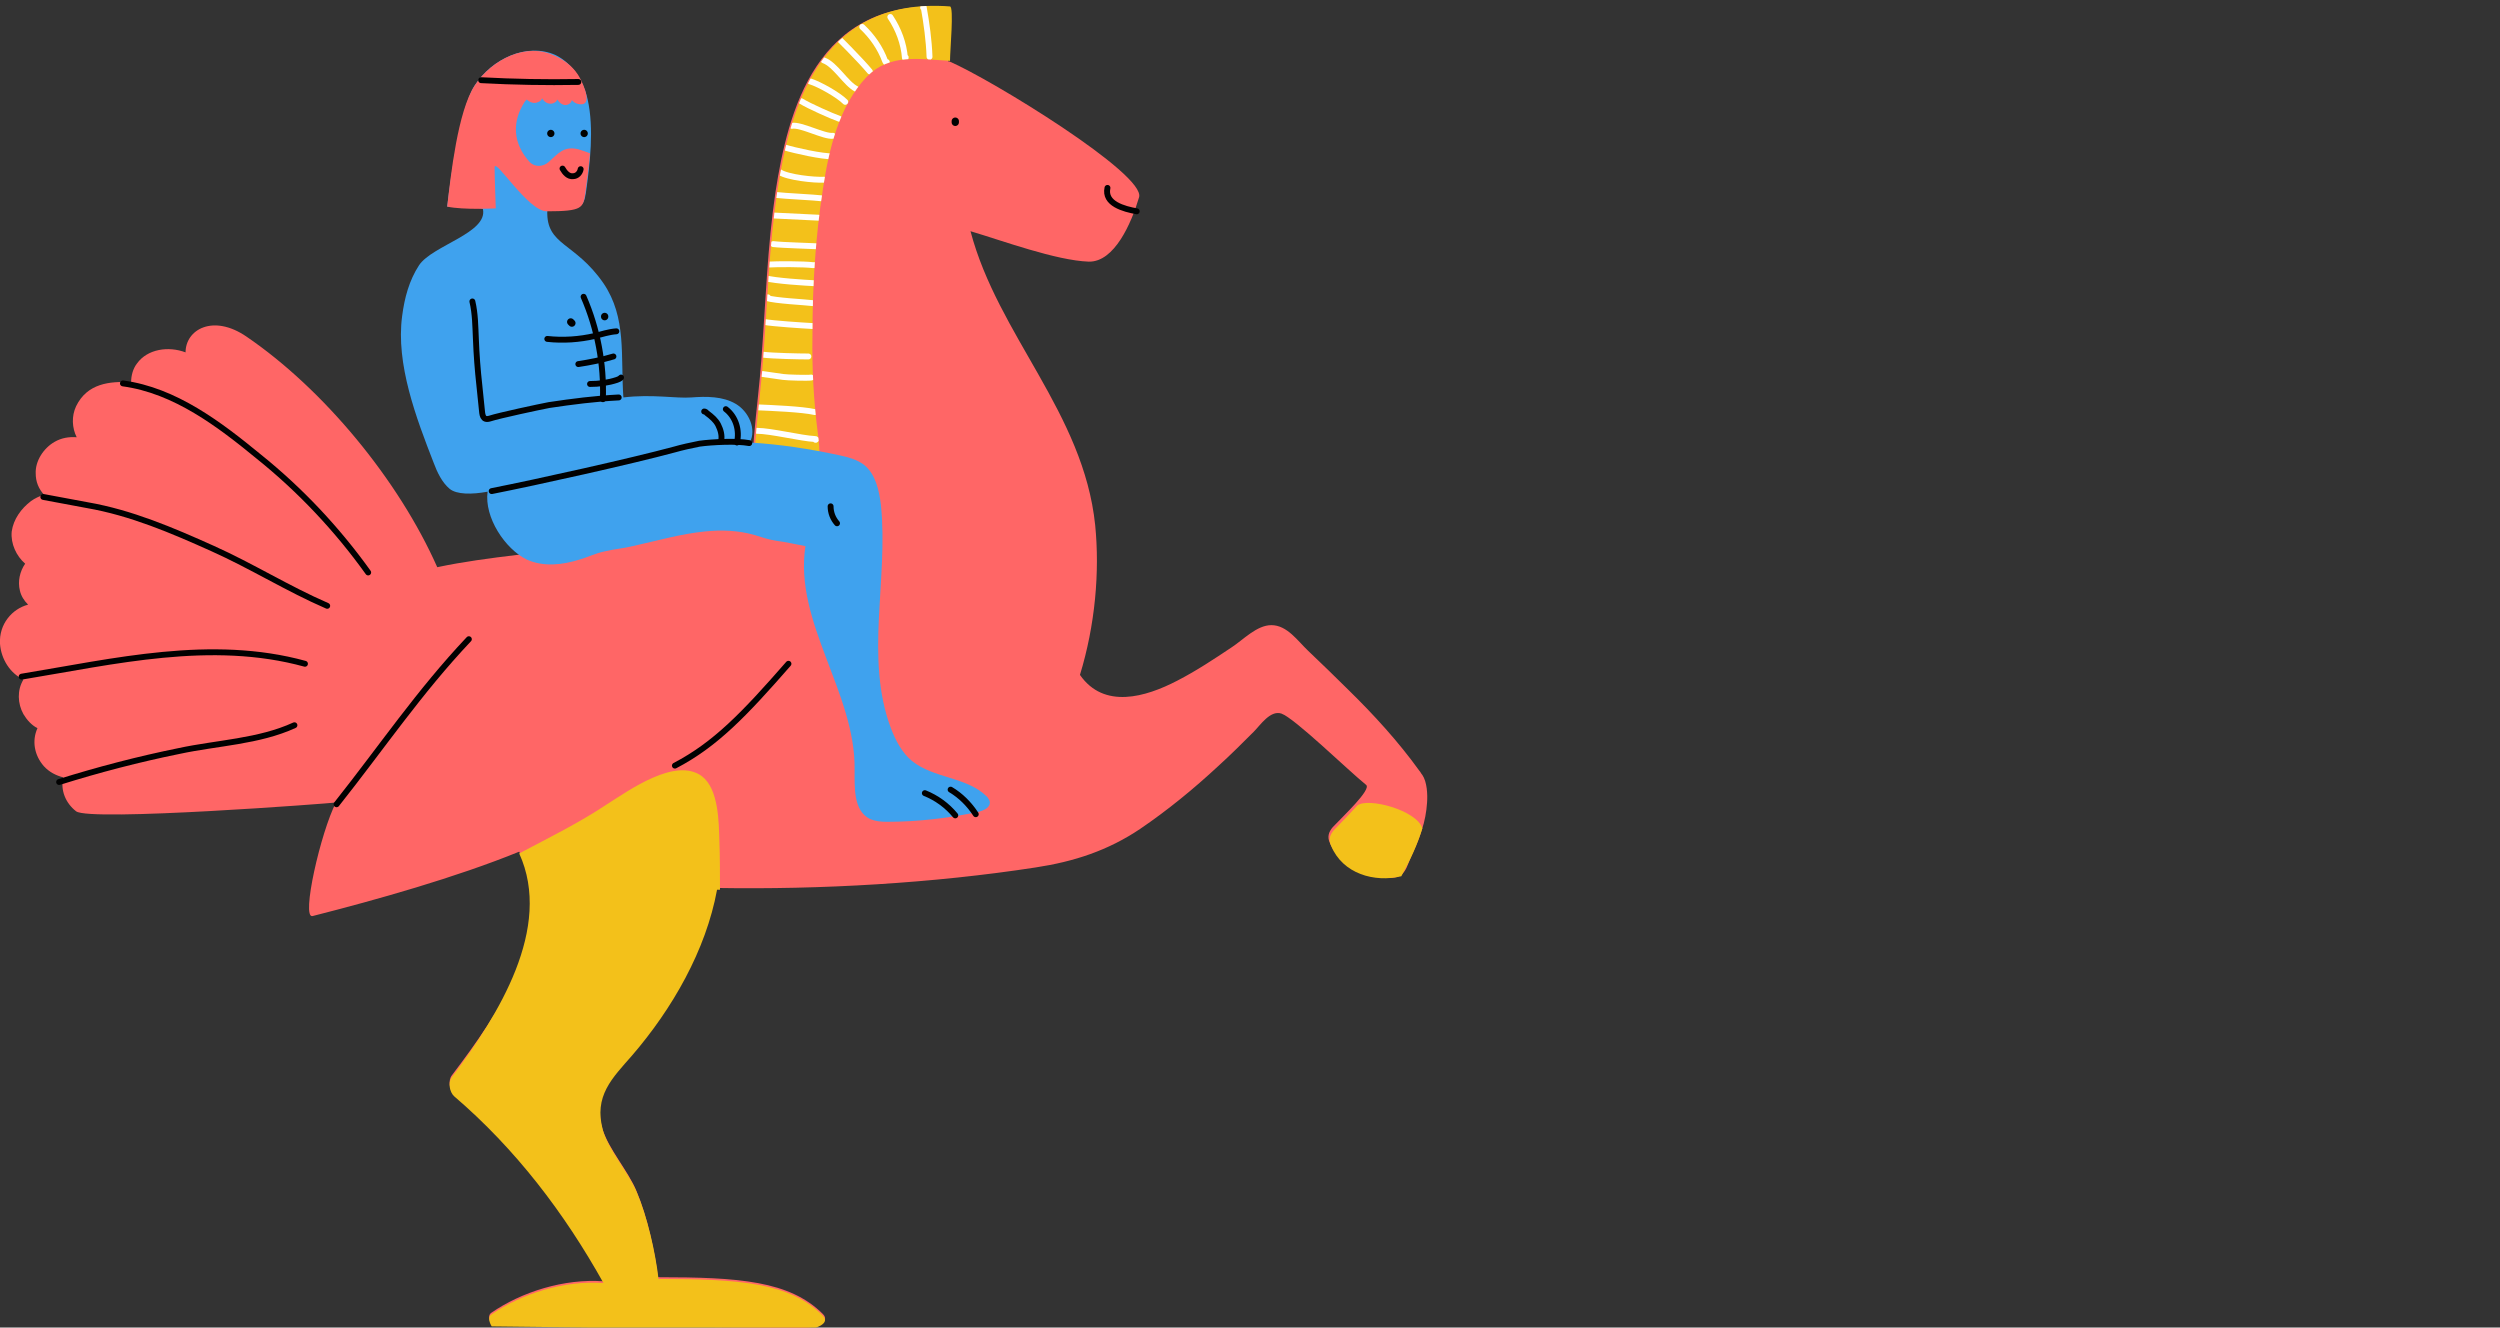 <?xml version="1.0" encoding="utf-8"?>
<!-- Generator: Adobe Illustrator 21.1.0, SVG Export Plug-In . SVG Version: 6.00 Build 0)  -->
<svg version="1.1" id="Layer_1" xmlns="http://www.w3.org/2000/svg" xmlns:xlink="http://www.w3.org/1999/xlink" x="0px" y="0px"
	 viewBox="0 0 427.1 226.8" style="enable-background:new 0 0 427.1 226.8;" xml:space="preserve">
<rect x="0" y="0" width="427.1" height="226.8" fill="#333333" stroke="none"/>
<style type="text/css">
	.st0{fill:#FF6666;}
	.st1{fill:#F3C11A;}
	.st2{fill:#3FA2EE;}
	.st3{fill:none;stroke:#010101;stroke-width:1.007;stroke-linecap:round;stroke-linejoin:round;stroke-miterlimit:10;}
	.st4{fill:none;stroke:#010101;stroke-width:1.248;stroke-linecap:round;stroke-linejoin:round;stroke-miterlimit:10;}
	.st5{clip-path:url(#SVGID_2_);}
	.st6{fill:none;stroke:#FFFFFF;stroke-width:1.007;stroke-linecap:round;stroke-linejoin:round;stroke-miterlimit:10;}
</style>
<g>
	<g>
		<path class="st0" d="M239.3,149.5c1-0.7,1.2-1.9,1.7-3c0.7-1.5,1.4-3.1,1.9-4.7c0.5-1.5,0.8-3.1,0.9-4.7c0.1-1.4,0-3.5-0.8-4.7
			c-0.2-0.2-0.3-0.5-0.5-0.7c-3.6-5-7.8-9.6-12.2-13.9c-2.2-2.2-4.5-4.4-6.8-6.6c-1.8-1.7-3.6-4.4-6.3-4.4c-2.5,0-4.8,2.5-6.8,3.8
			c-3,2-6,4-9.3,5.7c-5.4,2.8-12.5,4.9-16.6-1c2.6-8.5,3.4-17.6,2.6-25.6c-2-19.2-16.6-32.4-21.3-50.2c5.4,1.6,14.6,5,20.2,5.2
			c4.4,0.1,7.3-6.6,8.6-11c1.2-3.9-25.2-20.1-32.4-23.2c-0.1,0-0.1,0-0.2,0c0-0.4,0-0.8,0-1.2c0-1.6,0.7-8,0-8.1
			c-22.7-1.7-27.4,18.1-29.5,31.5c-1.4,9.4-1.7,19-2.4,28.4c-0.6,8.7-2.4,18.3-1.3,27.1c-9,0.8-17.8,3.3-26.7,4.8
			c-9.1,1.5-18.4,2-27.4,3.9C68.1,82,55.3,66.5,42.1,57.5c-5.7-3.9-10.4-1.2-10.4,2.7c-2.9-1.1-6.5-0.6-8.3,1.9
			c-0.7,0.9-1,2.1-1,3.2c-3.7-0.2-7.5,0.2-9.4,4.1c-0.8,1.7-0.7,3.7,0.1,5.3c-1.3-0.1-2.6,0.1-3.8,0.8c-1.9,1.1-3.3,3.3-3.2,5.4
			c0,1.4,0.5,2.6,1.4,3.6c-0.8,0.3-1.5,0.6-2.2,1.1c-1.7,1.3-3,3.1-3.3,5.2c-0.2,2.1,0.8,4.2,2.3,5.5c-0.9,1.3-1.3,3-0.9,4.6
			c0.2,0.9,0.7,1.7,1.4,2.4c-2.7,0.7-5,3.3-4.8,6.7c0.2,2.6,1.7,5,4,6.1c-1.1,1.8-1,4.1,0,5.9c0.6,1,1.4,1.9,2.4,2.4
			c-1,2.2-0.5,4.7,1.1,6.5c0.9,1,2.1,1.6,3.3,1.9c-0.5,2.2,0.4,4.4,2.2,5.8c2.3,1.8,43.9-1.4,44.4-1.5c-2.6,5-6,19.9-4,19.4
			c11-2.8,24.5-6.6,35.3-11c6.8,13-3.4,27.5-11.5,38.2c-0.7,0.9-0.4,2.6,0.4,3.3c10.5,9,18.8,19.9,25.5,31.9
			c-6.7-0.5-14,1.8-19.2,5.4c-0.8,0.6,0.1,2,0.1,2s39.4,0.5,53.6,0.5c1.7,0,4.3-1,3-2.3c-5.7-5.7-14.4-6.3-28.2-6.3
			c-0.5-4.4-1.9-10.6-3.7-14.8c-1.4-3.4-4.8-7.2-5.8-10.6c-1.6-5.9,1.6-8.9,5-12.8c6.8-7.9,12.6-17.9,14.5-28.3
			c17.8,0.3,37-0.8,54.5-3.5c6.6-1,12.4-2.9,17.9-6.6c4.7-3.2,9.1-6.8,13.3-10.7c2.1-1.9,4.1-3.9,6.1-5.9c1.1-1.1,2.8-3.7,4.7-3.1
			c2.3,0.8,11.4,9.7,14.5,12.2c0.9,0.8-3.9,5.3-5.7,7.2c-0.7,0.8-1,1.7-0.5,2.7c1,2.3,3,4,5.3,4.9c1.2,0.4,2.4,0.7,3.6,0.7
			C237.3,150.1,238.4,150.1,239.3,149.5C239.3,149.6,239.3,149.6,239.3,149.5z"/>
		<path class="st1" d="M137.6,82c2.9-2.1,2.5-5,2.1-8.1c-0.7-5.5-1-11-0.9-16.6c0-8.4,0.5-16.8,1.8-25.1c1-6.6,2.7-14.1,7.5-19.1
			c3.9-4,9-3,14.2-2.7c0-1.8,0.7-9.2,0-9.3c-22.7-1.7-27.4,18.1-29.5,31.5c-1.4,9.4-1.7,19-2.4,28.4c-0.5,7.2-1.8,14.9-1.6,22.3
			C131.7,83.8,135.1,83.7,137.6,82z"/>
		<path class="st1" d="M112.5,218.5c-0.5-4.4-1.9-10.6-3.7-14.8c-1.4-3.4-4.8-7.2-5.8-10.6c-1.6-5.9,1.6-8.9,5-12.8
			c6.8-7.9,12.6-17.9,14.5-28.3c0.2,0,0.3,0,0.5,0c0-2.8,0-5.6-0.1-8.3c-0.1-3.2-0.1-8.9-3-11.1c-4.5-3.3-12.4,2.4-16.2,4.8
			c-4.8,3.2-9.9,5.7-15,8.4c5.8,12.7-3.6,27.7-11.5,38.2c-0.7,0.9-0.4,2.6,0.4,3.3c10.5,9,18.8,19.9,25.5,31.9
			c-6.7-0.5-14,1.8-19.2,5.4c-0.8,0.6,0.1,2,0.1,2s39.4,0.5,53.6,0.5c1.7,0,4.3-1,3-2.3C135,219.1,126.3,218.5,112.5,218.5z"/>
		<path class="st1" d="M239.4,149.7c1.5-2.7,2.8-5.5,3.6-8.2c-1-3.1-9.3-5.3-11.1-3.9c-0.8,0.9-3.5,3.7-4,4.2
			c-0.7,0.8-1,1.7-0.5,2.7C229.4,149.3,234.8,150.8,239.4,149.7z"/>
		<path class="st2" d="M168.7,136.2c-0.1-0.1-0.1-0.1-0.2-0.2c-3.4-3.3-9-3-12.7-6c-1.7-1.4-2.8-3.5-3.6-5.6
			c-4.5-12-0.4-25.4-1.7-38.1c-0.3-2.5-0.9-5.3-2.9-6.9c-1.2-0.9-2.7-1.3-4.1-1.6c-5.1-1.1-10.2-1.9-15.4-2.2
			c1.2-2.3-0.2-5.3-2.4-6.6c-2.2-1.3-5-1.3-7.6-1.1c-2.6,0.2-6.7-0.6-11.6,0c-0.5-7.1,0.6-13.6-3.4-19.5c-4.9-7.1-9.8-6.4-9.6-12.4
			c5.6-0.2,6.2-0.4,6.6-3.1c0.7-5,1.4-10.9,0.3-15.9c-0.7-3.1-2.6-6.2-5.5-7.6C90,7.2,84,10.1,81.1,14.6c-2.9,4.4-4.7,20.7-4.7,20.7
			s3.6-0.3,6.1,0.4c0.9,4.1-8.6,6.2-10.9,9.6c-1.7,2.6-2.5,5.6-2.9,8.7c-1.1,8.2,2.4,17.4,5.4,25.1c0.6,1.6,1.4,3.3,2.7,4.4
			c1.2,1,3.8,1,6.5,0.5c-0.6,4.4,3,9.8,6.7,11.6c2.9,1.3,6.1,0.9,9,0c1.4-0.4,2.8-1.1,4.3-1.4c1.6-0.4,3.2-0.5,4.8-0.9
			c4.1-0.9,8.2-2.1,12.3-2.5c2.8-0.3,5.7-0.2,8.5,0.6c1.3,0.4,2.4,0.8,3.8,1c1.6,0.2,3.2,0.6,4.9,0.9c-2,13,8.6,25.1,8.4,38.2
			c0,3.1-0.2,7,2.6,8.4c0.9,0.4,1.9,0.5,2.9,0.5c5.2,0,10.5-0.6,15.6-1.7c0.9-0.2,2.1-0.7,2-1.7
			C169.1,136.8,168.9,136.5,168.7,136.2z"/>
		<path class="st0" d="M98.8,25.5c-2.5-0.6-3.4,0.7-5.1,2.2c-0.9,0.8-2.3,0.9-3.2,0c-2.9-3.2-3.1-6.9-0.8-10.4
			c0.1-0.1,0.2-0.2,0.3-0.3c0.5,0.5,1.3,0.8,2,0.4c0.3-0.1,0.5-0.3,0.6-0.6c0.4,0.6,0.9,1,1.7,0.9c0.5-0.1,0.8-0.4,0.9-0.7
			c0.4,0.6,1,1.1,1.7,0.9c0.4-0.1,0.7-0.4,0.8-0.8c0.4,0.5,1.1,0.8,1.8,0.7c1.8-0.3-0.3-4.4-0.8-5.1c-1-1.5-2.4-2.5-4-3.2
			C90,7.2,84,10.1,81.1,14.6C78.2,19,77,30,76.4,35.3c2.8,0.6,8.3,0.3,8.3,0.3s-0.2-5.2-0.2-7s5.7,7.5,8.9,7.5
			c6.2,0,6.2-0.6,6.6-3.1c0.3-2.2,0.6-4.5,0.8-6.8C100.1,25.9,99.4,25.7,98.8,25.5z"/>
		<path class="st3" d="M57.5,137.4c7.7-9.7,14.1-19.2,22.6-28.2"/>
		<path class="st3" d="M115.3,130.8c6.9-3.6,11.8-8.7,19.4-17.4"/>
		<path class="st3" d="M10.1,133.6c6.7-2.1,13.6-3.9,20.5-5.3c6.5-1.4,13.6-1.6,19.7-4.4"/>
		<path class="st3" d="M3.7,115.6c15.8-2.6,32.4-6.6,48.4-2.2"/>
		<path class="st3" d="M7.4,84.9c2.5,0.5,5,0.9,7.5,1.4c7.5,1.3,14.5,4.3,21.4,7.4c6.7,3,12.9,6.9,19.6,9.8"/>
		<path class="st3" d="M62.9,97.8C57.6,90.4,51.3,83.7,44.2,78C37.5,72.5,29.9,66.7,21,65.5"/>
		<line class="st4" x1="163.2" y1="20.7" x2="163.2" y2="20.9"/>
		<path class="st3" d="M189.2,32.1c-0.6,2.7,2.8,3.6,5,4"/>
		<g>
			<g>
				<defs>
					<path id="SVGID_1_" d="M137.6,82c2.9-2.1,2.5-5,2.1-8.1c-0.7-5.5-1-11-0.9-16.6c0-8.4,0.5-16.8,1.8-25.1
						c1-6.6,2.7-14.1,7.5-19.1c3.9-4,9-3,14.2-2.7c0-1.8,0.7-9.2,0-9.3c-22.7-1.7-27.4,18.1-29.5,31.5c-1.4,9.4-1.7,19-2.4,28.4
						c-0.5,7.2-1.8,14.9-1.6,22.3C131.7,83.8,135.1,83.7,137.6,82z"/>
				</defs>
				<clipPath id="SVGID_2_">
					<use xlink:href="#SVGID_1_"  style="overflow:visible;"/>
				</clipPath>
				<g class="st5">
					<path class="st6" d="M158.8,9.7c-0.1-2.8-0.5-5.7-1-8.5c-0.1,0-0.1,0.1-0.1,0.1"/>
					<path class="st6" d="M129.3,73.6c2.4,0,7.6,1.3,9.9,1.4c0.1,0,0.2,0,0.2,0.1s-0.2,0-0.1,0"/>
					<path class="st6" d="M129.6,69.6c2.2,0.1,7.4,0.3,9.6,0.8"/>
					<path class="st6" d="M130.3,63.9c1.2,0.2,2.3,0.3,3.5,0.5c0.6,0.1,4.2,0.2,4.8,0.1"/>
					<path class="st6" d="M130.4,60.6c1.6,0.2,6.1,0.3,7.7,0.3"/>
					<path class="st6" d="M130.5,55c1.8,0.3,6.5,0.6,8.3,0.7c0.1,0,0.3,0,0.4-0.1"/>
					<path class="st6" d="M131.2,50.8c-0.1,0-0.2,0-0.3,0.1c1.7,0.5,6.4,0.7,8.1,0.9"/>
					<path class="st6" d="M130.6,47.5c1.9,0.5,6.8,0.8,8.8,0.9"/>
					<path class="st6" d="M131.2,45.2c1.6-0.1,6.1-0.1,7.7,0.1c0.2,0,0.5,0,0.7-0.1"/>
					<path class="st6" d="M132.1,41.7c1.7,0.2,6.4,0.3,8.1,0.4"/>
					<path class="st6" d="M131.8,36.8c1.8,0.1,6.5,0.3,8.2,0.4c0.2,0,0.5,0,0.5-0.2"/>
					<path class="st6" d="M132.5,33.3c1.7,0.2,6.4,0.4,8.1,0.6"/>
					<path class="st6" d="M133.2,29.4c1.3,0.9,5.9,1.4,7.6,1.3"/>
					<path class="st6" d="M134.1,25.2c1.6,0.5,6.5,1.6,8.2,1.5"/>
					<path class="st6" d="M135.3,21.5c1.5-0.3,5.5,1.9,7,1.7"/>
					<path class="st6" d="M136.9,17.3c1.3,0.8,5.1,2.5,6.5,3"/>
					<path class="st6" d="M138.4,13.9c1.6,0.5,4.8,2.3,6,3.5"/>
					<path class="st6" d="M140.7,10.3c2,0.7,3.8,4,5.6,4.9"/>
					<path class="st6" d="M141.2,4.6c1.7,1.5,6,5.9,7.4,7.6"/>
					<path class="st6" d="M147.3,4.6c1.7,1.6,3.1,3.6,3.9,5.8c0.1,0.2,0.2,0.4,0.3,0.2"/>
					<path class="st6" d="M152.1,2.9c1.4,2.1,2.3,4.5,2.5,7c0.1,0,0.2-0.1,0.1-0.1"/>
				</g>
			</g>
		</g>
		<path class="st3" d="M80.7,51.5c0.5,2.1,0.5,4.3,0.6,6.4c0.1,2.7,0.3,5.3,0.6,8c0.1,1.3,0.3,2.6,0.4,3.9c0.1,1,0.1,2.1,1.4,1.7
			c1.5-0.5,8.5-2,10.1-2.3c4-0.6,7.9-1.1,11.9-1.3"/>
		<path class="st3" d="M84,83.9c7.6-1.5,23.8-5.1,31.2-7.1c1.4-0.4,2.8-0.7,4.3-1c2.2-0.3,6.4-0.5,8.5-0.1"/>
		<path class="st3" d="M120.3,70.3c0.2,0,0.3,0.1,0.5,0.3c0.8,0.6,1.5,1.2,1.9,2s0.7,1.8,0.5,2.7"/>
		<path class="st3" d="M124,69.9c1.7,1.3,2.4,3.6,1.9,5.7"/>
		<path class="st3" d="M141.9,86.5c0,1.1,0.4,2.1,1.1,2.9"/>
		<path class="st3" d="M158,135.5c2,0.8,3.8,2.1,5.2,3.8"/>
		<path class="st3" d="M162.4,134.9c1.7,1,3.2,2.5,4.3,4.2"/>
		<path class="st3" d="M93.5,57.9c2.7,0.3,5.5,0.1,8.1-0.5c1.2-0.3,2.4-0.7,3.7-0.8"/>
		<path class="st3" d="M103,68.2c0.2-6-0.9-12-3.3-17.5"/>
		<path class="st4" d="M97.7,55.2c-0.1-0.1-0.1-0.1-0.2-0.2"/>
		<path class="st4" d="M103.3,54.1C103.3,54.1,103.3,54,103.3,54.1"/>
		<path class="st3" d="M98.8,62.2c2-0.3,4-0.7,6-1.3"/>
		<path class="st3" d="M100.8,65.6c1.5,0,3.1-0.2,4.6-0.7c0.3-0.1,0.5-0.2,0.7-0.4"/>
		<g>
			<path class="st4" d="M94.1,22.8L94.1,22.8"/>
			<path class="st4" d="M99.8,22.8C99.7,22.8,99.8,22.8,99.8,22.8"/>
			<path class="st3" d="M99.2,28.9c-0.1,0.6-0.6,1.2-1.3,1.2c-0.8,0.1-1.4-0.6-1.8-1.3"/>
		</g>
		<path class="st3" d="M82.2,13.7c5.5,0.3,11.1,0.4,16.6,0.3"/>
	</g>
</g>
</svg>
